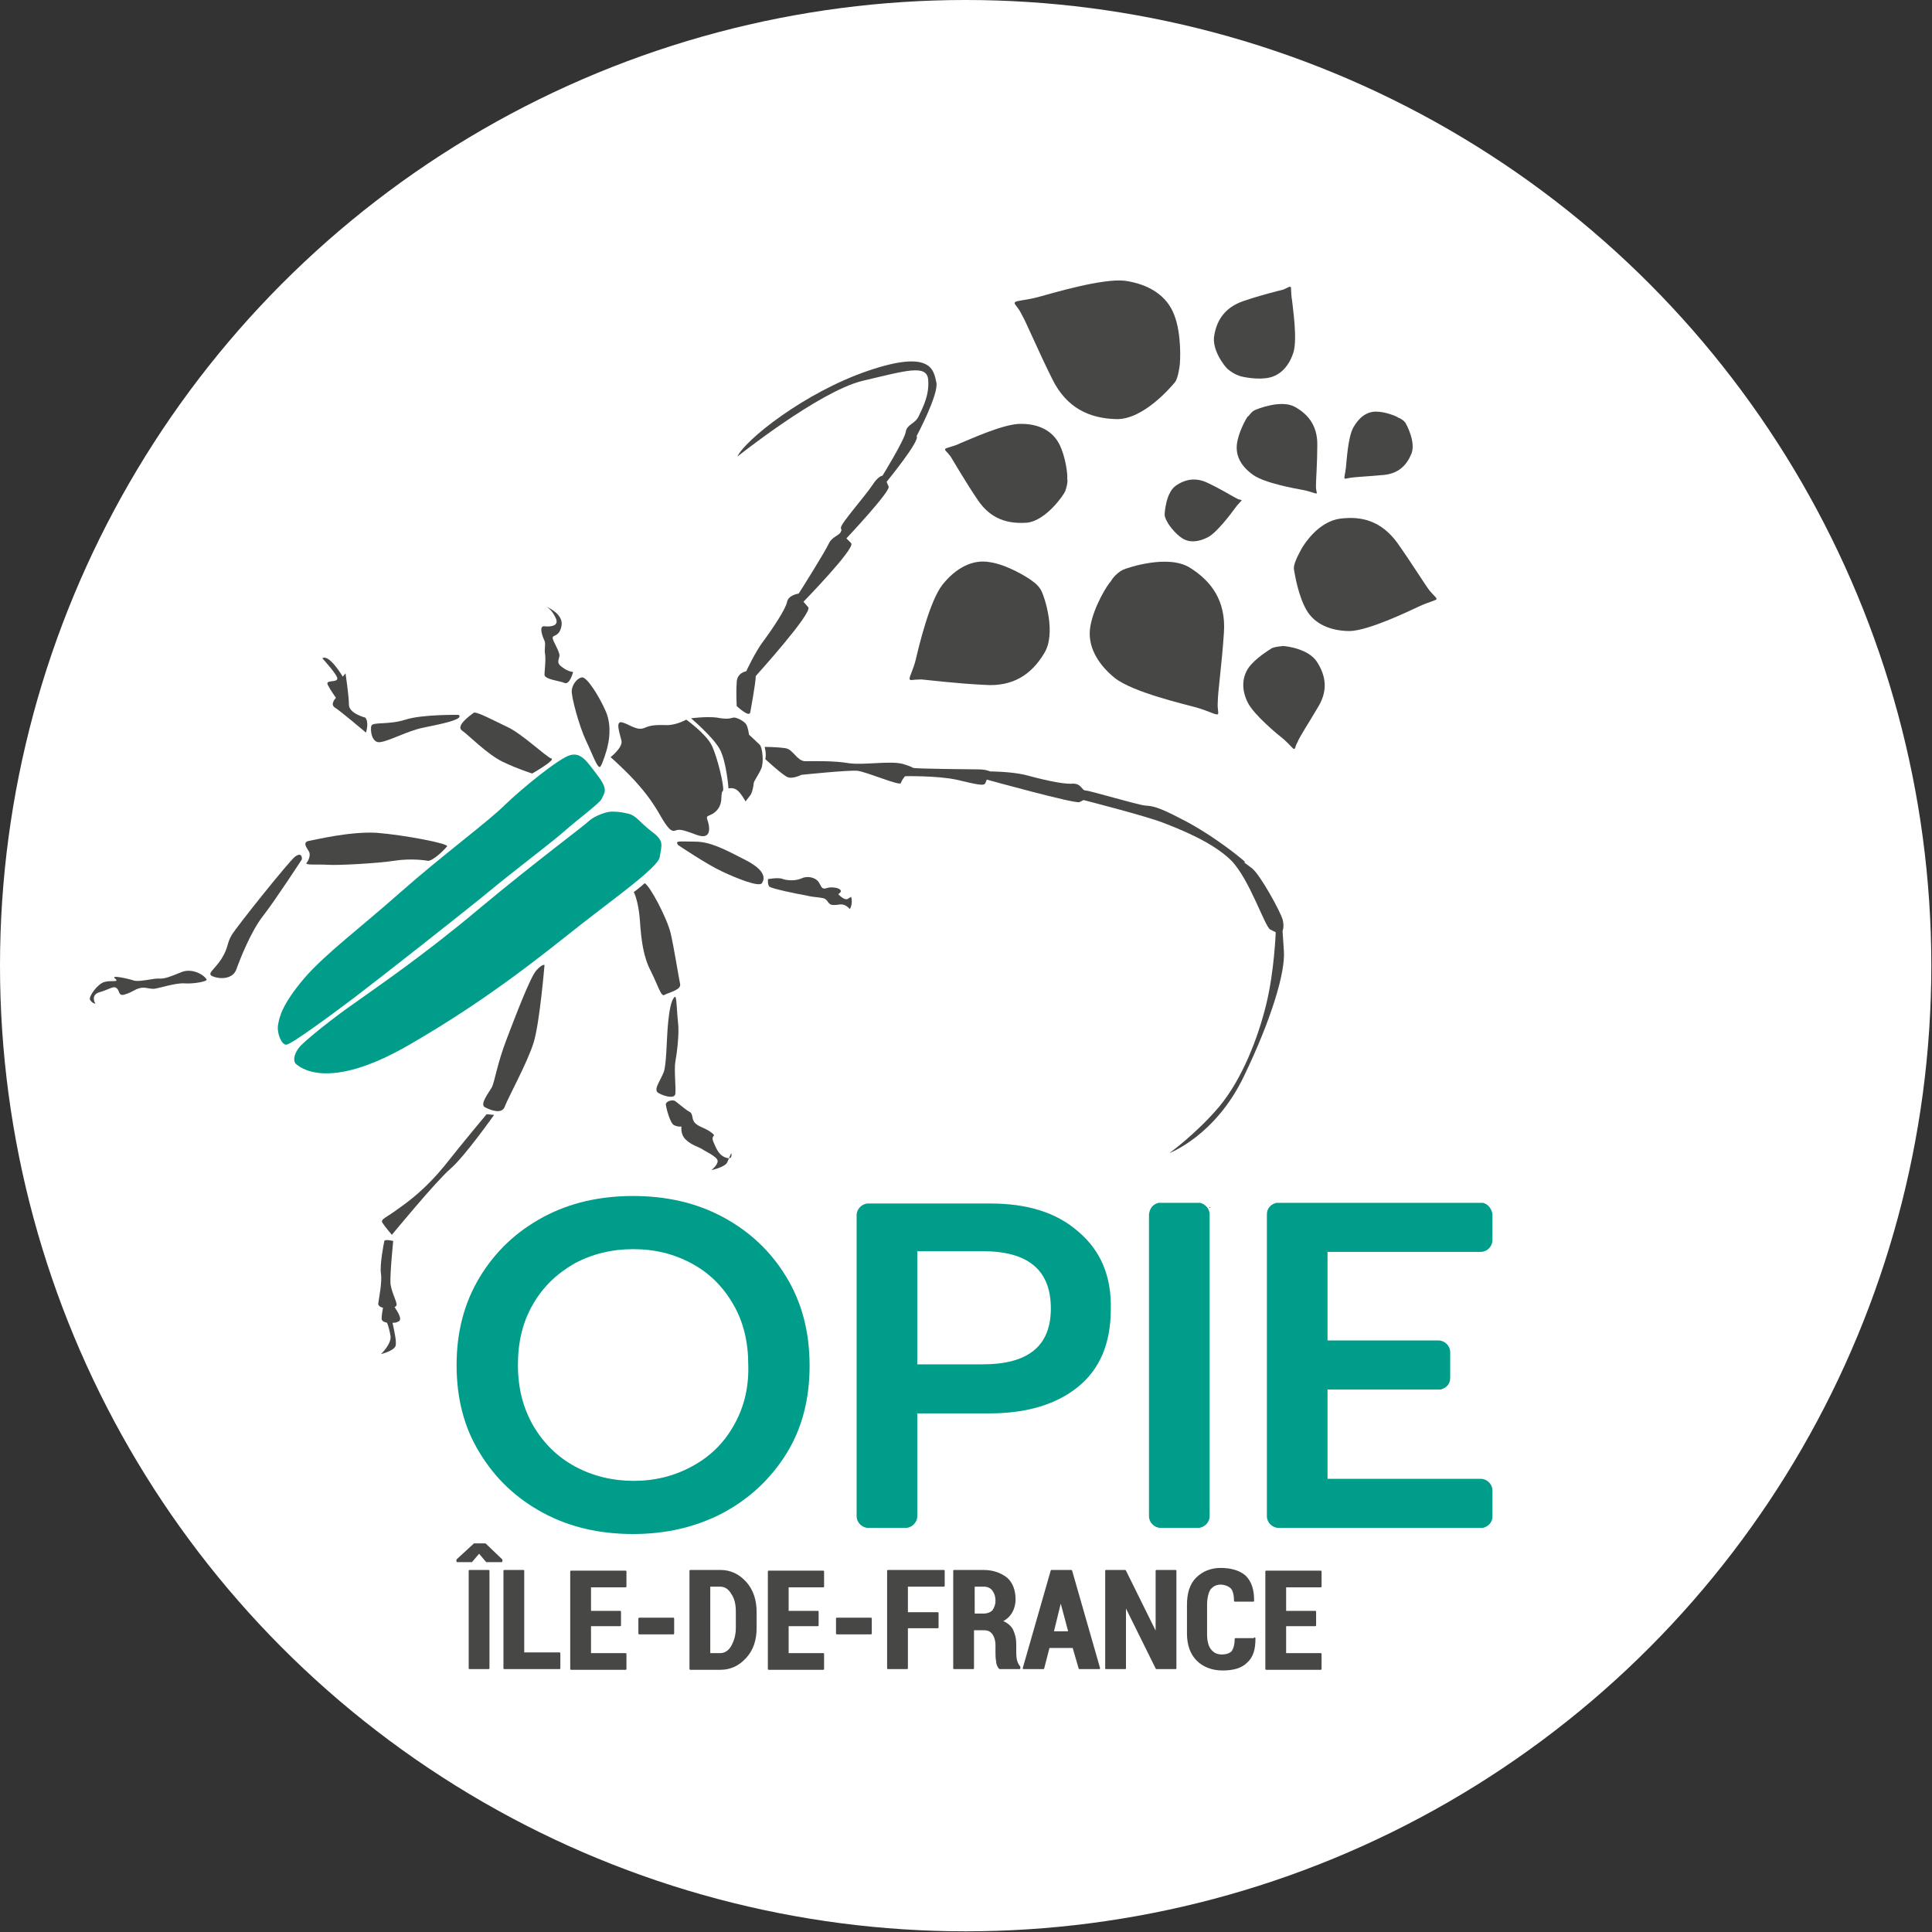 <?xml version="1.0" encoding="utf-8"?>
<!-- Generator: Adobe Illustrator 24.3.0, SVG Export Plug-In . SVG Version: 6.00 Build 0)  -->
<svg version="1.1" id="Calque_1" xmlns="http://www.w3.org/2000/svg" xmlns:xlink="http://www.w3.org/1999/xlink" x="0px" y="0px"
	 viewBox="0 0 283.5 283.5" style="enable-background:new 0 0 283.5 283.5;" xml:space="preserve">
<rect x="0" y="0" width="283.5" height="283.5" fill="#333333" stroke="none"/>
<style type="text/css">
	.st0{fill:#FFFFFF;}
	.st1{fill:#009D8B;}
	.st2{fill:#474746;}
	.st3{fill:#474746;stroke:#474746;stroke-width:0.25;stroke-linecap:round;stroke-linejoin:round;stroke-miterlimit:10;}
</style>
<circle class="st0" cx="141.7" cy="141.7" r="141.7"/>
<g>
	<path class="st1" d="M115.4,187.4c-2.3-3.8-5.4-6.7-9.3-8.8c-3.9-2.1-8.3-3.1-13.2-3.1c-4.9,0-9.3,1-13.2,3.1c-3.9,2.1-7,5-9.3,8.8
		c-2.3,3.8-3.4,8.1-3.4,12.9c0,4.9,1.1,9.2,3.4,12.9c2.3,3.8,5.4,6.7,9.3,8.8c3.9,2.1,8.3,3.1,13.2,3.1c4.8,0,9.2-1,13.2-3.1
		c3.9-2.1,7-5,9.3-8.7c2.3-3.7,3.4-8,3.4-12.9C118.8,195.5,117.7,191.2,115.4,187.4z M107.6,209.3c-1.5,2.6-3.5,4.5-6.1,5.9
		c-2.6,1.4-5.4,2.1-8.5,2.1c-3.1,0-6-0.7-8.6-2.1c-2.6-1.4-4.6-3.4-6.1-5.9c-1.5-2.6-2.3-5.5-2.3-9c0-3.4,0.7-6.3,2.2-8.9
		c1.5-2.6,3.5-4.5,6.1-6c2.6-1.4,5.5-2.1,8.6-2.1c3.2,0,6,0.7,8.6,2.1c2.6,1.4,4.6,3.4,6.1,6c1.5,2.6,2.2,5.5,2.2,8.9
		C109.9,203.8,109.1,206.7,107.6,209.3z"/>
	<path class="st1" d="M158.2,180.7c-3.2-2.8-7.5-4.1-12.9-4.1h-17.8h-0.1c-0.9,0-1.7,0.8-1.7,1.7v44.1v0.1c0,0.9,0.8,1.7,1.7,1.7
		h5.4h0.1c0.9,0,1.7-0.8,1.7-1.7v-15.1h10.6c5.4,0,9.8-1.3,13-3.9c3.2-2.6,4.8-6.4,4.8-11.4C163.1,187.2,161.5,183.5,158.2,180.7z
		 M144.2,200.2h-7.9h-1.7v-1.7v-0.1v-13.1v-1.7h1.7h0.1h7.8c6.7,0,10,2.8,10,8.4C154.2,197.5,150.9,200.2,144.2,200.2z"/>
	<path class="st1" d="M177.5,178.2L177.5,178.2L177.5,178.2c0-0.8-0.6-1.5-1.4-1.7H170c-0.8,0.2-1.3,0.8-1.4,1.7v44.2v0.1
		c0,0.9,0.8,1.7,1.7,1.7h5.4h0.1c0.9,0,1.7-0.8,1.7-1.7v-45.9l0,0V178.2z"/>
	<path class="st1" d="M217.6,176.5h-30.3c-0.8,0.2-1.4,0.8-1.4,1.7v44.2v0.1c0,0.9,0.8,1.7,1.7,1.7h30c0.8-0.2,1.4-0.8,1.4-1.7v-3.7
		v-0.1c0-0.9-0.8-1.7-1.7-1.7h-20.8h-1.7v-1.7v-0.1v-9.6v-1.7h1.7h0.1h14.8c0.8-0.2,1.4-0.8,1.4-1.7v-3.7v-0.1
		c0-0.9-0.8-1.7-1.7-1.7h-14.6h-1.7v-1.7V195v-9.6v-1.7h1.7h0.1h20.6h0.1c0.9,0,1.7-0.8,1.7-1.7v-3.7v-0.1
		C218.9,177.4,218.4,176.7,217.6,176.5z"/>
</g>
<g>
	<path class="st2" d="M172.4,56.1c-0.5,0.6-4.6,5.5-8.6,5.4c-3.9-0.1-7.3-1.6-9.4-5.9c-2.1-4.2-3.8-8.3-4.5-9.5
		c-0.6-1.2-1.1-1.4-1-1.7c0.1-0.3,1.5-0.3,3.4-0.8c1.9-0.5,9.4-2.8,12.8-2.4c3.4,0.5,6.1,2.1,7.2,5c1.1,2.8,0.9,6.8,0.8,7.5
		C173.1,53.6,172.9,55.5,172.4,56.1z"/>
	<path class="st2" d="M189.9,83.7c0.1,0.6,0.6,3.7,1.8,5.8c1.2,2.1,3.6,3.1,6.4,3.1c2.8-0.1,8.6-2.9,10.1-3.6
		c1.5-0.7,2.6-0.9,2.6-1.1c0-0.2-0.3-0.4-1-1.2c-0.7-0.9-2.6-4-4.8-7.1c-2.3-3.1-5.1-3.9-8.3-3.5c-3.2,0.4-5.3,3.7-5.7,4.4
		c0,0-0.7,1.3-0.8,1.6C189.9,82.8,189.8,83.3,189.9,83.7z"/>
	<path class="st2" d="M184.1,60.2c0.4-0.2,3.9-1.6,5.9-0.5c2,1.1,3.3,2.8,3.3,5.5c0,2.7-0.2,5.3-0.2,6.1c0,0.8,0.2,1,0.1,1.1
		c-0.1,0.1-0.9-0.3-2-0.5c-1.1-0.2-5.6-1-7.3-2.2c-1.7-1.2-2.6-2.7-2.4-4.5c0.2-1.7,1.3-3.7,1.6-4.1
		C183.1,61.3,183.6,60.4,184.1,60.2z"/>
	<path class="st2" d="M156.3,72.1c-0.2,0.5-2.8,4.3-5.6,4.6c-2.8,0.2-5.3-0.5-7.2-3.3c-1.9-2.8-3.5-5.6-4-6.4
		c-0.6-0.8-0.9-0.9-0.8-1.1c0-0.2,1.1-0.3,2.3-0.9c1.3-0.5,6.4-2.9,8.9-2.8c2.5,0,4.5,1,5.5,2.9c1,1.9,1.3,4.7,1.2,5.2
		C156.6,70.2,156.8,70.7,156.3,72.1z"/>
	<path class="st2" d="M206.2,62c0.2,0.3,1.6,2.9,0.9,4.6c-0.7,1.7-1.9,2.9-4.1,3.1c-2.2,0.2-4.2,0.3-4.8,0.4
		c-0.6,0.1-0.8,0.2-0.9,0.1c-0.1-0.1,0.1-0.7,0.2-1.6c0.1-0.9,0.3-4.5,1.1-5.9c0.8-1.4,1.9-2.3,3.3-2.3c1.4,0,3.1,0.7,3.3,0.9
		C205.3,61.3,205.9,61.6,206.2,62z"/>
	<path class="st2" d="M164.8,83.6c0.7-0.3,6.6-2.3,9.8-0.3c3.2,2,5.3,4.9,5,9.5c-0.3,4.6-0.9,8.8-0.9,10.1c-0.1,1.3,0.2,1.7,0,1.9
		c-0.2,0.2-1.4-0.5-3.2-1c-1.8-0.5-9.2-2.2-11.9-4.3c-2.6-2.1-4.1-4.8-3.6-7.6c0.5-2.9,2.5-6.1,3-6.6
		C163,85.3,163.6,84.2,164.8,83.6z"/>
	<path class="st2" d="M188.3,94.8c0.4,0,3.8,0.4,5,2.4c1.2,1.9,1.6,4,0.2,6.4c-1.4,2.4-2.8,4.5-3.1,5.3c-0.4,0.7-0.3,1-0.5,1
		c-0.2,0-0.6-0.6-1.5-1.4c-0.9-0.7-4.4-3.6-5.3-5.4c-0.9-1.8-0.9-3.6,0.1-5.1c1-1.4,3-2.6,3.3-2.8C186.4,95.2,186.9,94.9,188.3,94.8
		z"/>
	<path class="st2" d="M180.2,54.2c-0.4-0.3-2.5-2.9-2-5.1c0.4-2.2,1.6-4,4.2-4.9c2.6-0.9,5.1-1.5,5.9-1.7c0.7-0.3,0.9-0.5,1.1-0.4
		c0.1,0.1,0,0.9,0.2,2c0.1,1.1,0.8,5.6,0.2,7.6c-0.6,1.9-1.8,3.3-3.5,3.7c-1.7,0.4-4-0.1-4.3-0.2C181.8,55.1,181.2,55,180.2,54.2z"
		/>
	<path class="st2" d="M170.9,75.5c0-0.3,0.2-3.2,1.6-4.2c1.4-1,3-1.3,4.8-0.4c1.9,0.9,3.5,1.9,4.1,2.2c0.5,0.3,0.7,0.2,0.8,0.3
		c0,0.1-0.5,0.5-1,1.2c-0.5,0.7-2.6,3.5-3.9,4.2c-1.3,0.7-2.7,0.9-3.8,0.2c-1.1-0.7-2.1-2.1-2.2-2.4C171.3,76.6,170.9,76,170.9,75.5
		z"/>
	<path class="st2" d="M152.9,86.9c0.3,0.6,2.2,6,0.3,9c-1.8,3-4.5,4.9-8.7,4.6c-4.2-0.2-8.1-0.7-9.3-0.8c-1.2,0-1.6,0.2-1.7,0
		c-0.2-0.2,0.5-1.3,0.9-3c0.4-1.7,2-8.5,3.9-10.9c1.9-2.4,4.4-3.8,7-3.3c2.6,0.4,5.6,2.3,6.1,2.7C151.3,85.2,152.4,85.7,152.9,86.9z
		"/>
</g>
<g>
	<path class="st3" d="M73.6,228.9v0.2h-2.2l-1.1-1.3l-1.1,1.3h-2.1v-0.2l2.5-2.3h1.6L73.6,228.9z M71.7,244.8h-2.8v-14.3h2.8V244.8z
		"/>
	<path class="st3" d="M76.8,242.6h5.3v2.2h-8.1v-14.3h2.8V242.6z"/>
	<path class="st3" d="M91,238.5h-4.4v4.2h5.2v2.2h-8v-14.3h8v2.2h-5.2v3.7H91V238.5z"/>
	<path class="st3" d="M98.8,239.7h-5v-2.2h5V239.7z"/>
	<path class="st3" d="M101.3,244.8v-14.3h4.4c1.5,0,2.7,0.6,3.7,1.7s1.5,2.6,1.5,4.3v2.4c0,1.8-0.5,3.2-1.5,4.3
		c-1,1.1-2.2,1.7-3.7,1.7H101.3z M104.1,232.7v10h1.6c0.7,0,1.3-0.4,1.7-1.1c0.4-0.7,0.7-1.6,0.7-2.7v-2.4c0-1.1-0.2-2-0.7-2.7
		c-0.4-0.7-1-1.1-1.7-1.1H104.1z"/>
	<path class="st3" d="M120,238.5h-4.4v4.2h5.2v2.2h-8v-14.3h8v2.2h-5.2v3.7h4.4V238.5z"/>
	<path class="st3" d="M127.8,239.7h-5v-2.2h5V239.7z"/>
	<path class="st3" d="M137.6,238.8h-4.5v6h-2.8v-14.3h8.2v2.2h-5.4v4h4.5V238.8z"/>
	<path class="st3" d="M142.8,239.1v5.7h-2.8v-14.3h4.3c1.4,0,2.5,0.4,3.4,1.1c0.8,0.7,1.2,1.8,1.2,3.1c0,0.7-0.2,1.4-0.5,1.9
		c-0.3,0.5-0.8,1-1.5,1.3c0.7,0.2,1.3,0.7,1.6,1.2c0.3,0.6,0.5,1.3,0.5,2.2v1c0,0.4,0,0.8,0.1,1.3c0.1,0.4,0.3,0.8,0.5,1v0.2h-2.9
		c-0.2-0.2-0.4-0.6-0.4-1c-0.1-0.5-0.1-0.9-0.1-1.4v-1c0-0.7-0.2-1.3-0.5-1.7c-0.3-0.4-0.7-0.6-1.3-0.6H142.8z M142.8,236.9h1.5
		c0.6,0,1.1-0.2,1.4-0.5c0.3-0.4,0.5-0.9,0.5-1.5c0-0.7-0.2-1.2-0.5-1.6c-0.3-0.4-0.8-0.6-1.3-0.6h-1.5V236.9z"/>
	<path class="st3" d="M157.5,241.7h-3.6l-0.8,3.1h-2.9l4.1-14.3h2.9l4.1,14.3h-2.9L157.5,241.7z M154.5,239.5h2.4l-1.2-4.5h-0.1
		L154.5,239.5z"/>
	<path class="st3" d="M172.5,244.8h-2.8l-4.5-9.1l-0.1,0v9.1h-2.8v-14.3h2.8l4.5,9.1l0.1,0v-9.1h2.8V244.8z"/>
	<path class="st3" d="M184.1,240.4L184.1,240.4c0,1.6-0.3,2.7-1.2,3.5c-0.8,0.8-2,1.1-3.5,1.1c-1.5,0-2.8-0.5-3.7-1.4
		c-0.9-0.9-1.4-2.2-1.4-3.9v-4.2c0-1.7,0.4-3,1.3-3.9c0.9-0.9,2.1-1.4,3.5-1.4c1.6,0,2.8,0.4,3.6,1.1c0.8,0.8,1.2,1.9,1.2,3.5l0,0.1
		h-2.7c0-0.9-0.2-1.6-0.5-1.9s-0.9-0.6-1.6-0.6c-0.7,0-1.2,0.3-1.6,0.8c-0.3,0.5-0.5,1.3-0.5,2.3v4.3c0,1,0.2,1.8,0.6,2.3
		c0.4,0.5,0.9,0.8,1.7,0.8c0.7,0,1.2-0.2,1.5-0.5c0.3-0.4,0.5-1,0.5-1.9H184.1z"/>
	<path class="st3" d="M193,238.5h-4.4v4.2h5.2v2.2h-8v-14.3h8v2.2h-5.2v3.7h4.4V238.5z"/>
</g>
<g>
	<path class="st2" d="M99,121.9c0.7-0.2,0.8-0.3,3.2,0.6c2.4,0.9,1.9-1.4,1.6-2.2s0.4-0.4,1.3-1.3s0.7-1.9,0.8-2.5
		c0.1-0.7,0,0,0.2-0.5c0.2-0.5-0.8-4.9-1.7-6.7c-0.9-1.7-3.7-3.7-3.7-3.7s-1.2,0.7-2.6,0.8c-1.4,0-2.4-0.1-3.5,0.4
		c-1.1,0.5-2.2-0.5-3.3-0.8c-1.1-0.3-0.3,1.8-0.1,2.7c0.2,1-1.6,2.4-1.6,2.4s2.7,2.4,4.2,4.2c1.6,1.8,2.7,3.7,2.7,3.7
		C97.6,120.9,98.3,122.1,99,121.9z"/>
	<path class="st1" d="M85.2,135.7c-5.1,4-13.3,10.8-25.3,17.7c-12,6.9-16,3.1-16.5,2.7c-0.4-0.4-0.3-1.4,0.5-2.4
		c0.8-1,5.2-4.5,8.4-6.7c3.2-2.3,10-6.9,18.3-13.9c8.3-6.9,15.1-11.9,15.9-12.7c0.8-0.7,2.5-1.3,3.2-1.3c0.6,0,1.3,0,2.5,0.3
		s1.6,1.2,3.4,2.6c1.9,1.4,1.5,1.9,1.2,3.8C96.5,127.3,90.3,131.7,85.2,135.7z"/>
	<path class="st1" d="M82.9,121.9c-1.8,1.6-7.5,5.9-11,8.8c-3.5,2.9-16.5,13.1-19.8,15.6c-3.3,2.5-9.4,7-10.1,7s-1.4-1.7-1.2-2.9
		c0.2-1.2,0.6-3,3.8-6.8c3.2-3.7,8.1-7.3,14.2-12.7c6.1-5.4,12.8-10.3,15.3-12.8c2.6-2.5,8-6.9,9.6-7.3c1.6-0.4,2.4,0.9,4,3
		c1.6,2.1,1,2.5,0.6,3.4C88.2,117.7,84.7,120.3,82.9,121.9z"/>
	<path class="st2" d="M78.3,153c-0.9,2.9-3.7,8-4.2,9.3c-0.4,1.3-2.1,0.6-2.9,0.2c-0.9-0.4,0.5-2.1,1-3c0.4-0.9,0.8-3.5,2.1-6.9
		c1.3-3.4,3.5-9.2,4.4-10.2c0.9-1,1.2-0.8,1.2-0.8S79.2,150.1,78.3,153z"/>
	<path class="st2" d="M66.1,171.5c-2.1,1.8-8.6,9.7-8.6,9.7s-1.1-1.3-1.4-1.8c-0.3-0.5,0.7-0.8,2.3-2c1.7-1.2,4.1-3,6.8-6.3
		c2.6-3.3,6.2-7.6,6.2-7.6l1.1,0.1C72.5,163.6,68.2,169.7,66.1,171.5z"/>
	<path class="st2" d="M56.4,182.1c-0.1,0.4-0.7,3.6-0.5,4.8s-0.3,3.6-0.4,4.4c0,0.3,0.3,0.5,0.7,0.6c-0.1,0.5-0.2,1.2-0.2,1.6
		c0,0.3,0.3,0.5,0.8,0.6c0.2,0.5,0.4,1.3,0.5,1.9c0.2,1.2-1.4,2.7-1.4,2.7s1.7-0.4,2.1-1.1c0.3-0.5-0.2-2.5-0.4-3.5
		c0.1,0,0.1,0,0.2,0c0.3,0,0.5-0.1,0.7-0.2c0.6-0.3-0.2-1.5-0.6-2.1c0.2-0.1,0.3-0.2,0.3-0.4c-0.1-0.7-0.7-1.7-0.9-3
		c-0.1-1.4,0.4-6.3,0.4-6.3S56.5,181.8,56.4,182.1z"/>
	<path class="st2" d="M65.6,124.2c0.4-0.4-6.4-1.7-10.4-2c-3.9-0.2-8.8,1-9.9,1.2c-1,0.2-0.2,1.1,0,1.5c0.3,0.4,0.1,1.2-0.3,1.7
		c-0.4,0.4,1.6,0.2,3.1,0.3c1.5,0.1,7.2-0.2,9.8-0.6c2.6-0.4,4.8,0,4.8,0C63.4,126.5,65.2,124.7,65.6,124.2z"/>
	<path class="st2" d="M38.6,134.4c-1.8,2.3-3.4,6.4-3.9,7.8c-0.5,1.5-2.4,1.5-3.4,1.1c-1.1-0.4,0.1-0.9,1.2-2.6
		c1.1-1.8,0.7-2.1,1.5-3.5c0.8-1.3,8.3-10.7,9.3-11.5c1.1-0.8,1,0.4,1,0.4S40.4,132.1,38.6,134.4z"/>
	<path class="st2" d="M27.1,144.3c-1.3-0.1-3.7,0.7-4.5,0.8c-0.9,0-1.3-0.3-2.1-0.1c-0.8,0.2-0.9,0.5-2.1,0.9
		c-1.1,0.4-0.8-0.6-1.3-0.9c-0.4-0.4-1.1,0.2-2.5,0.6c-1.4,0.4-0.6,1.7-0.6,1.7s-0.5-0.1-0.8-0.6c-0.2-0.5,1.1-2.3,2.1-2.6
		c1-0.3,2.3,0.1,1.6-0.5c-0.8-0.6,1.9,0,2.8,0.3c1,0.2,2.9-0.4,3.8-0.3c0.8,0,1.5-0.3,3-0.9c1.5-0.7,3.3,0.2,3.8,1
		C30.6,144,28.4,144.4,27.1,144.3z"/>
	<path class="st2" d="M73.8,111.8c-2.3-1.1-5-3.9-6-4.6c-1-0.7,1.3-2.3,1.7-2.6c0.3-0.3,3.1,1.2,5,2.1c2,0.9,5.7,4.4,6.4,4.6
		c0.7,0.2-2.8,2.2-2.8,2.2S76.1,112.9,73.8,111.8z"/>
	<path class="st2" d="M62,106.8c-2.3,0.5-4.8,1.9-6.2,2.1c-1.3,0.2-1.5-1.9-1.3-2.4c0.2-0.6,2.5-0.1,5-0.9c2.5-0.8,7.8-0.7,7.8-0.7
		C68.2,105.6,64.4,106.3,62,106.8z"/>
	<path class="st2" d="M53.7,107.5c0,0-3.9-3.3-4.6-3.7c-0.7-0.5,0.2-1.4,0.2-1.4s-0.8-1.1-1.2-1.9c-0.4-0.8,1.3-0.3,1.4-0.9
		c0.1-0.5-2.2-3-2.2-3c1-0.7,3,2.7,3,2.7l0.4-0.5c0,0,0.5,3.3,0.5,4.6c0,1.3,2.4,1.9,2.4,1.9C54.2,106,53.7,107.5,53.7,107.5z"/>
	<path class="st2" d="M88.1,112.5c-0.4,0.4-1.1-1.7-2.1-3.8c-1-2.1-2.2-6.5-2.1-7.4c0.1-0.9,0.8-1.8,1.5-1.9c0.7-0.1,2.5,2.7,3.5,5
		c1,2.3,0.3,4.9,0.3,4.9C89.1,110,88.4,112.1,88.1,112.5z"/>
	<path class="st2" d="M82.5,97.9c-0.9-0.6-0.5-1-0.4-1.7c0-0.7-1-2.1-1-2.6c0-0.5,1-0.1,1.3-1.8c0.3-1.8-2.3-2.8-2.3-2.8
		s0.8,0.3,1.4,1.6c0.7,1.3-0.8,1.4-1.6,1.3c-0.8-0.1-0.4,1.2-0.1,1.9c0.4,0.7,0,1.2,0.2,2.3c0.1,1.1-0.1,2.3-0.1,2.9
		c0,0.7,2.2,0.9,2.9,1.2c0.8,0.4,1.3-1.6,1.3-1.6S83.4,98.6,82.5,97.9z"/>
	<path class="st2" d="M102,123.5c2.2,0,4.3,1.1,7.4,2.7c3.1,1.6,2.8,2.8,2.4,3.4c-0.4,0.6-3.7-0.7-5.8-1.7c-2.2-1-6.5-3.9-6.5-3.9
		C99,123.3,99.7,123.5,102,123.5z"/>
	<path class="st2" d="M112.9,130.1c0.3,0.3,4.2,1.1,5.4,1.3c1.2,0.3,1.6,0.2,2.5,0.4c0.8,0.2,0.6,1,1.5,1c0.9,0,1-0.2,1.6,0
		c0.5,0.2,0.8,0.6,0.8,0.6c0.5-0.8,0.2-1.8,0.2-1.8s0,0-0.5,0.3c-0.5,0.3-1.4-0.7-1.4-0.7c1.2-0.7-0.7-1.2-1.6-0.9s-0.8-0.2-1.3-0.9
		c-0.5-0.7-1.7-0.9-2.5-0.5c-0.9,0.4-2.1,0.3-2.7,0.1c-0.6-0.3-2.2,0-2.2,0S112.6,129.8,112.9,130.1z"/>
	<path class="st2" d="M98.4,136.9c0.5,2.1,1.2,6.6,1.4,7.5s-1.9,1.3-2.3,1.6c-0.5,0.3-0.9-1.3-2-3.5c-1.1-2.1-1.4-4.5-1.6-7.4
		s-0.9-4.2-0.9-4.2c0.6-0.4,1.6-1.3,1.6-1.3C95.4,130,97.9,134.8,98.4,136.9z"/>
	<path class="st2" d="M99.5,150.1c0.2,1.7-0.2,4.6-0.4,5.7c-0.2,1.1,0.1,3.8,0,4.7c-0.1,0.9-2.1,0.2-2.6-0.2c-0.6-0.5,0.5-1.9,0.9-3
		c0.4-1.1,0.4-4.5,0.6-6.8c0.2-2.3,0.5-3.8,1-4.2C99.3,145.9,99.3,148.4,99.5,150.1z"/>
	<path class="st2" d="M101.1,163.1c0.7,0.3,0.3,1.1,0.9,1.7c0.6,0.6,1.5,0.7,2.4,1.4s-0.2,0.2,0.3,1.4s0.9,2,1.9,2.3
		c1,0.3,0.7-0.7,0.7-0.7s-0.3,0.7-0.6,1.4c-0.4,0.7-2.3,1.1-2.3,1.1s1-0.8,0.9-1.4c-0.1-0.6-1.9-1.4-2.3-1.7
		c-0.5-0.3-1.6-0.6-2.4-1.4c-0.8-0.8-0.6-1.9-0.6-1.9s-0.5,0.1-1.1-0.2c-0.6-0.3-1.2-2.7-1.2-3.1c0.1-0.4,0.8-0.6,1.2-0.5
		C99,161.4,100.5,162.8,101.1,163.1z"/>
	<path class="st2" d="M108.1,115.9c0.6,0.4,1.3,1.7,1.3,1.7s0.4-0.5,0.7-0.9c0.3-0.4,0.5-1.5,0.5-1.8c0.1-0.4,0.7-1.2,1.1-2.1
		s0.2-3-0.2-3.5c-0.5-0.5-1.6-1.5-1.6-1.5s-0.1-1-0.4-1.5c-0.3-0.5-1.5-1.1-1.9-1c-0.4,0.1-0.9,0.3-2.4,0c-1.5-0.2-3.8,0.1-3.8,0.1
		s3.2,2.7,4.2,4.5c1,1.8,1.3,5.8,1.3,5.8S107.5,115.5,108.1,115.9z"/>
	<path class="st2" d="M108.1,103.6c0,0-0.1-2,0-3.4c0-1.5,1.4-1.7,1.4-1.7s1.3-2.8,2.5-4.4c1.2-1.6,3.3-4.7,3.5-5.8
		c0.2-1,1.7-1.2,1.7-1.2c0.4-0.6,3.9-6.2,4.4-7.3c0.5-1.1,1.6-1.2,1.8-1.8c0.2-0.6,0,0,0-0.6c0-0.6,3.7-4.8,4.6-6.2
		c0.9-1.4,1.5-1.4,1.5-1.4s3.2-5.2,3.4-6.4s1.3-1.1,1.9-2.3c0.6-1.3,1.6-3.1,1.4-5.4c-0.2-2.3-3.3-1.3-9.7,0.2
		c-6.4,1.6-18.3,11.1-18.3,11.1c1.1-2.4,9.8-9.4,19.2-12.6c9.4-3.2,9.6,0,10,1.7c0.4,1.7-2.9,7.9-2.9,7.9c0.6,0.6-4.4,6.7-4.4,6.7
		s0,0,0.3,0.7c0.3,0.7-6.2,7.6-6.2,7.6s0,0,0.7,0.7c0.7,0.7-7,8.6-7,8.6s0,0,0.7,0.8c0.7,0.8-7.7,10.1-7.7,10.1c0,1-0.8,5.3-0.8,5.3
		C110,105.4,108.1,103.6,108.1,103.6z"/>
	<path class="st2" d="M115.3,109.8c1.1,0.2,1.6,1.8,2.8,1.9c1.2,0,4.3-0.1,6.5,0.3c2.2,0.3,6-0.4,7.9,0.1c1.9,0.6,1.1,0.5,1.6,0.6
		c0.5,0.1,8.4,0.2,9.5,0.2c1.1,0,1.7,0.3,1.7,0.3s2.9,0,5.1,0.5c2.2,0.6,5.5,1.4,6.9,1.3c1.4-0.1,1.4,1,2,1c0.6,0,7.6,2.1,8.7,2.2
		c1.1,0.1,1.8,0.1,5.4,2c3.6,1.8,7.3,4.6,8.5,5.6c1.3,1,0.6,0.7,0.6,0.7s0,0,1.2,0.9c1.2,0.9,4.2,6.4,4.5,7.5c0.3,1.1,0,1.7,0,1.7
		s0,0,0.2,3s-1.7,9.7-5.9,18.4c-4.2,8.7-10.9,11.2-10.9,11.2s3.9-2.8,7.3-6.8c3.4-4.1,5.7-10.1,6.9-15s1.4-10.6,1.4-10.6
		s0,0-0.8-0.4c-0.8-0.4-3-7.3-5.7-10.1c-2.7-2.7-7.5-4.6-10.1-5.6c-2.6-1-11.6-3.3-11.6-3.3s0,0-0.6,0.3c-0.6,0.3-13.6-3.3-13.6-3.3
		s0,0-0.2,0.5c-0.2,0.5-1.3,0.2-4.3-0.5c-2.9-0.6-7.5-0.5-7.5-0.5s-0.5,0.6-0.6,1c-0.1,0.5-4.9-1.6-6.4-1.8
		c-1.5-0.1-8.2,0.6-8.2,0.6s-1.4,0.7-2.1,0.3c-0.7-0.3-3.2-2.6-3.2-2.6c0.2-0.8-0.1-1.8-0.1-1.8S114.1,109.6,115.3,109.8z"/>
</g>
</svg>
